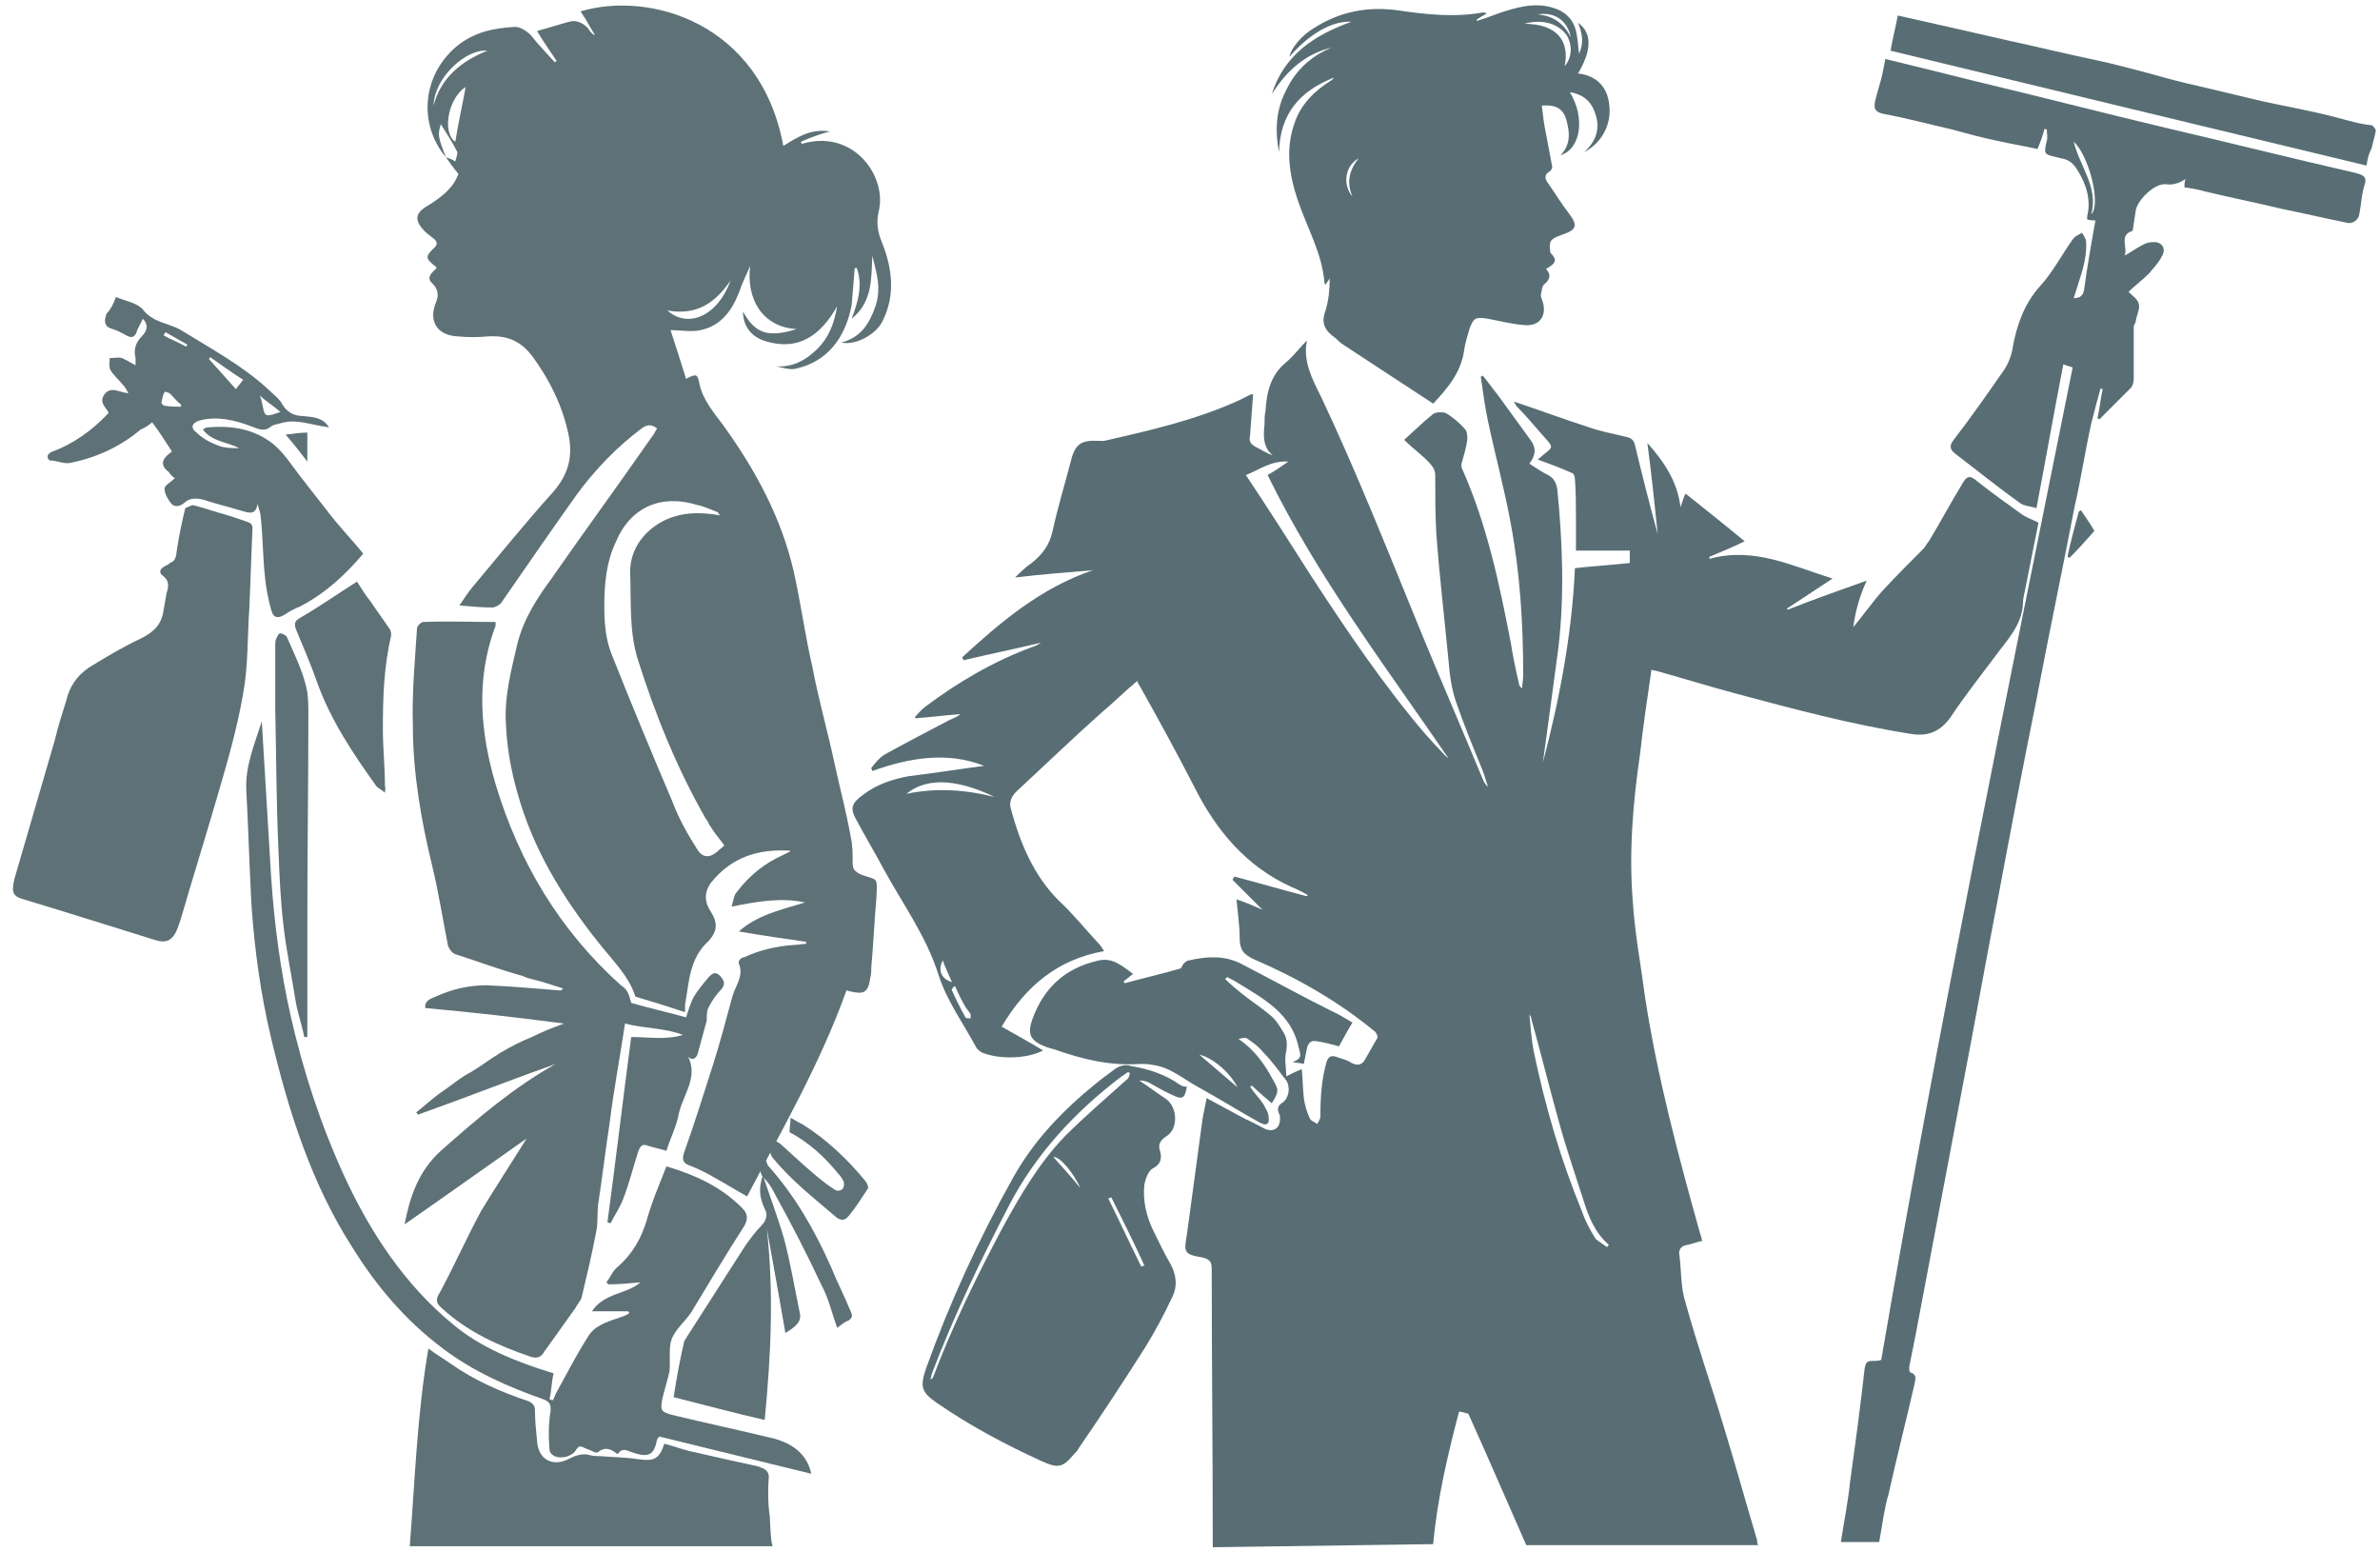 <?xml version="1.0" encoding="utf-8"?>
<!-- Generator: Adobe Illustrator 28.1.0, SVG Export Plug-In . SVG Version: 6.00 Build 0)  -->
<svg version="1.1" id="Слой_1" xmlns="http://www.w3.org/2000/svg" xmlns:xlink="http://www.w3.org/1999/xlink" x="0px" y="0px"
	 viewBox="0 0 230 150" style="enable-background:new 0 0 230 150;" xml:space="preserve">
<style type="text/css">
	.st0{fill:#5E7177;}
	.st1{fill:#586E74;}
</style>
<g>
	<path class="st0" d="M73.3,141.7c-2.3-0.5-4.5-1-6.7-1.5c-0.8-0.2-1.6-0.5-2.4-0.7c-0.5,1.5-1,1.7-2.5,1.5
		c-1.2-0.2-2.5-0.2-3.7-0.3c-0.3,0-0.6,0-1-0.1c-0.6-0.2-1.3,0-1.9,0.3c-1.6,0.9-3.1,0.2-3.2-1.7c-0.1-1-0.2-1.9-0.2-2.9
		c0-0.5-0.2-0.7-0.6-0.9c-2.7-0.9-5.2-2-7.5-3.6c-0.7-0.5-1.4-0.9-2.2-1.5c-1.1,6.4-1.3,12.8-1.8,19.1h35.1c-0.2,0-0.3-2.5-0.3-2.8
		c-0.2-1.4-0.2-2.7-0.1-4C74.2,142,73.8,141.9,73.3,141.7z"/>
	<path class="st0" d="M43.1,15.2c-2.7-3.2-2.3-7.9,1-10.7c1.7-1.4,3.6-1.8,5.7-1.9c0.5,0,1.1,0.4,1.5,0.8C52,4.3,52.8,5.1,53.6,6
		c0.1,0,0.1-0.1,0.2-0.1C53.2,5,52.5,4,51.9,3c1.1-0.3,2-0.6,3.1-0.9c0.7-0.2,1.3,0.1,1.8,0.6C57,3,57.2,3.3,57.5,3.4
		c-0.5-0.8-0.9-1.6-1.4-2.3c6.7-2,17.4,1.1,19.6,13c1.3-0.8,2.6-1.7,4.5-1.4c-1.1,0.3-1.9,0.6-2.8,1c0,0.1,0.1,0.2,0.1,0.2
		c5-1.5,8.3,3.2,7.4,6.6c-0.2,1-0.1,1.7,0.2,2.6c1.1,2.6,1.5,5.3,0.2,7.9c-0.6,1.3-2.6,2.4-4,2.1c1.9-0.5,2.7-1.8,3.3-3.5
		c0.6-1.8,0.1-3.2-0.3-4.9c-0.1,2.3,0,4.5-2,6.1c0.6-1.6,1.1-3.2,0.5-4.9c-0.1,0-0.2,0-0.2,0c-0.1,1.2-0.2,2.4-0.3,3.6
		c-0.6,3.1-2.3,5.4-5.3,6.1c-0.6,0.2-1.4-0.1-2-0.2c1.6,0.1,2.9-0.6,4-1.7c1.1-1.1,1.6-2.4,1.9-4.1c-1.6,2.8-3.7,4.3-6.8,3.4
		c-1.5-0.4-2.3-1.5-2.3-2.9c0.7,1.3,1.6,2.2,3.1,2.1c0.7,0,1.4-0.2,2.1-0.4c-3.4-0.2-4.9-3-4.5-6.1c-0.4,0.9-0.8,1.7-1.1,2.6
		c-0.7,1.8-1.8,3.2-3.7,3.6c-0.9,0.2-1.9,0-2.9,0c0.5,1.5,1,3.1,1.5,4.7c1-0.5,1.1-0.5,1.3,0.5c0.3,1.5,1.4,2.8,2.3,4
		c3.1,4.3,5.6,8.9,6.8,14.1c0.7,3.1,1.1,6.2,1.8,9.2c0.6,3.2,1.5,6.3,2.2,9.6c0.5,2.3,1.1,4.5,1.5,6.8c0.2,0.8,0.2,1.7,0.2,2.6
		c0,0.6,0.2,0.8,0.8,1.1c1.6,0.6,1.6,0.1,1.5,2.2c-0.2,2.3-0.3,4.5-0.5,6.8c0,0.3,0,0.6-0.1,1c-0.2,1.4-0.6,1.6-1.9,1.3
		c-0.2,0-0.2-0.1-0.4-0.1c-2.5,7-6.2,13.4-9.6,19.9c-1.1-0.6-2.2-1.3-3.3-1.9c-0.7-0.4-1.5-0.8-2.3-1.1c-0.6-0.2-0.7-0.6-0.5-1.2
		c1-2.8,1.9-5.7,2.8-8.5c0.7-2.2,1.3-4.5,1.9-6.7c0.3-1,1.1-1.9,0.6-3.1c-0.1-0.2,0.2-0.6,0.5-0.6c1.5-0.7,3.2-1.1,4.9-1.2
		c0.3,0,0.7-0.1,1.1-0.1c0-0.1,0-0.2,0-0.2c-2.1-0.3-4.2-0.6-6.5-1c1.8-1.6,4.1-2.1,6.4-2.8c-2.3-0.5-4.6-0.1-7.1,0.4
		c0.2-0.6,0.2-1.1,0.5-1.4c1.2-1.6,2.7-2.8,4.5-3.6c0.2-0.1,0.4-0.2,0.6-0.3l0.1-0.1c-3.1-0.2-5.7,0.6-7.7,3.1c-0.7,1-0.6,1.9,0,2.8
		c0.7,1.1,0.6,1.9-0.2,2.8c-1.9,1.7-1.9,4-2.3,6.2c0,0.2,0,0.4,0,0.6v0.1c-1.5-0.5-3.1-1-4.8-1.5c-0.6-2-2.3-3.6-3.7-5.4
		c-3.4-4.3-6.2-8.9-7.7-14.3c-0.6-2.1-1-4.3-1.1-6.5c-0.2-2.7,0.5-5.3,1.1-7.9c0.6-2.4,1.9-4.4,3.3-6.3c3.2-4.6,6.5-9.1,9.7-13.7
		c0.2-0.2,0.3-0.5,0.5-0.8c-0.6-0.5-1.1-0.3-1.5,0c-2.4,1.8-4.5,4-6.2,6.3c-2.5,3.5-4.9,7-7.4,10.6c-0.2,0.2-0.6,0.4-0.8,0.4
		c-1.1,0-2-0.1-3.2-0.2c0.4-0.6,0.8-1.2,1.2-1.7c2.6-3.1,5.1-6.2,7.8-9.2c1.6-1.8,2-3.6,1.5-5.8c-0.6-2.7-1.8-5.1-3.4-7.3
		c-1.1-1.5-2.4-2.1-4.3-2c-1,0.1-2,0.1-3,0c-1.9-0.1-2.8-1.4-2.1-3.2c0.3-0.7,0.3-1.3-0.3-1.9c-0.7-0.6,0-1.1,0.4-1.5
		c-0.1-0.2-0.2-0.2-0.3-0.3c-0.7-0.6-0.8-0.8-0.1-1.5c0.6-0.5,0.5-0.8-0.1-1.2c-0.2-0.2-0.4-0.3-0.6-0.5c-1.1-1.1-1-1.8,0.2-2.5
		c1.3-0.8,2.5-1.7,3-3.1C43.7,16.1,43.4,15.6,43.1,15.2c0.3,0.1,0.6,0.2,0.9,0.4c0.1-0.3,0.2-0.7,0.2-0.9c-0.5-1-1.1-1.9-1.6-2.7
		C42.3,13,42.3,13.2,43.1,15.2z M69.6,49.8c-0.2-0.2-0.2-0.2-0.2-0.3c-0.6-0.2-1.4-0.6-2-0.7c-3.5-1.1-6.5,0.2-7.9,3.6
		c-0.9,1.9-1.1,4-1.1,6.1c0,1.6,0.1,3.2,0.7,4.7c1.9,4.8,3.9,9.6,5.9,14.3c0.6,1.6,1.5,3.2,2.4,4.6c0.5,0.8,1.2,0.8,1.9,0.2
		c0.2-0.2,0.6-0.5,0.7-0.6c-0.4-0.6-0.9-1.1-1.3-1.8c-0.2-0.2-0.3-0.6-0.5-0.8c-2.8-4.9-4.9-10.1-6.6-15.5c-0.8-2.7-0.6-5.4-0.7-8.2
		c-0.1-2.9,2.2-4.9,4.3-5.5C66.5,49.5,67.9,49.5,69.6,49.8z M70.6,27.1c-1.5,2.2-3.3,3.4-6.1,2.9C66.5,31.8,69.4,30.5,70.6,27.1z
		 M45,8.4c-1.7,1.1-2.3,4.4-1,5.3C44.3,11.8,44.7,10.1,45,8.4z M47.1,4.9c-2-0.2-5.1,2.5-5.2,5.3C42.6,7.5,44.6,5.9,47.1,4.9z"/>
	<path class="st0" d="M61,96.9c1.7,0.5,3.5,0.9,5.3,1.4c0.2-0.6,0.4-1.3,0.7-1.9c0.4-0.7,1-1.4,1.5-2c0.3-0.3,0.6-0.6,1.1-0.1
		c0.3,0.4,0.6,0.7,0.1,1.3c-0.5,0.5-0.9,1.1-1.2,1.7c-0.2,0.3-0.2,0.8-0.2,1.1c0,0.1,0,0.1,0,0.2c-0.3,1.1-0.6,2.2-0.9,3.3
		c-0.2,0.4-0.5,0.6-0.9,0.2c1,2-0.5,3.7-0.9,5.5c-0.2,1.2-0.8,2.3-1.2,3.6c-0.6-0.2-1.2-0.3-1.8-0.5c-0.5-0.2-0.7,0-0.9,0.5
		c-0.5,1.5-0.9,3.2-1.5,4.7c-0.3,0.8-0.8,1.5-1.2,2.3c-0.1,0-0.2-0.1-0.3-0.1c0.8-5.9,1.5-11.9,2.3-17.9c1.7,0,3.3,0.3,5-0.2
		c-1.8-0.7-3.7-0.6-5.6-1.1c-0.5,3.3-1.1,6.5-1.5,9.7c-0.4,2.6-0.7,5.2-1.1,7.8c-0.1,0.9,0,1.8-0.2,2.7c-0.4,2.1-0.9,4.2-1.4,6.3
		c-0.1,0.3-0.4,0.6-0.6,1c-1,1.4-2,2.8-3,4.2c-0.3,0.5-0.6,0.7-1.3,0.5c-3.2-1.1-6.1-2.4-8.6-4.7c-0.6-0.5-0.6-0.9-0.2-1.5
		c1.4-2.6,2.6-5.3,4-7.9c1.4-2.3,2.9-4.6,4.4-7c-4,2.8-7.9,5.6-11.8,8.3c0.5-2.6,1.3-5.1,3.5-7.1c3.5-3.1,7-6.1,11.1-8.4
		c-4.5,1.6-8.8,3.3-13.3,4.9c-0.1-0.1-0.1-0.2-0.2-0.2c0.8-0.6,1.6-1.4,2.5-2s1.8-1.4,2.8-1.9c1-0.6,1.9-1.3,2.9-1.9
		c1-0.6,2-1.1,3-1.5c1-0.5,2-0.9,3.1-1.3c-4.5-0.6-9-1.1-13.4-1.5c-0.1-0.7,0.5-0.9,1-1.1c1.5-0.7,3.2-1.1,4.9-1.1
		c2.3,0.1,4.7,0.3,7.1,0.5c0.1,0,0.2,0,0.3-0.2c-0.6-0.2-1.3-0.4-1.9-0.6c-0.6-0.2-1.4-0.3-2-0.6c-2.2-0.6-4.3-1.4-6.5-2.1
		c-0.3-0.1-0.6-0.5-0.7-0.8c-0.5-2.5-0.9-5.1-1.5-7.6c-1.1-4.5-1.9-9.1-1.9-13.7c-0.1-3.2,0.2-6.2,0.4-9.4c0-0.2,0.4-0.6,0.6-0.6
		c2.3-0.1,4.6,0,7,0c0,0.2,0,0.5-0.1,0.6c-1.8,5-1.4,10,0.1,15.1c2.3,7.6,6.2,14.1,12.1,19.4C60.8,95.7,60.8,96.3,61,96.9z"/>
	<path class="st0" d="M18.6,48.8c0.9,0.2,1.7,0.5,2.4,0.7c1.1,0.3,2,0.6,3.1,1c0.2,0.1,0.3,0.3,0.3,0.5c-0.1,2.6-0.2,5.2-0.3,7.7
		c-0.2,2.8-0.1,5.6-0.6,8.3c-0.6,3.5-1.6,6.9-2.6,10.3c-1.1,3.8-2.3,7.6-3.4,11.4c-0.1,0.3-0.2,0.6-0.3,0.9
		c-0.5,1.3-1.1,1.6-2.3,1.2c-4.2-1.3-8.3-2.6-12.6-3.9c-1.1-0.3-1.2-0.7-0.9-2c1.3-4.5,2.6-8.9,3.9-13.4C5.6,70.2,6,69,6.4,67.7
		c0.3-1.3,1-2.4,2.2-3.2c1.6-1,3.3-2,5-2.8c1.2-0.6,2-1.3,2.2-2.7c0.1-0.6,0.2-1.1,0.3-1.7c0.2-0.6,0.3-1.2-0.4-1.7
		c-0.3-0.2-0.3-0.6,0.1-0.8c0.2-0.2,0.5-0.2,0.6-0.4c0.6-0.2,0.6-0.6,0.7-1.3c0.2-1.4,0.5-2.7,0.8-4C18.1,49,18.4,48.9,18.6,48.8z"
		/>
	<path class="st0" d="M53.5,132.7c-0.2,0.8-0.2,1.7-0.4,2.5c0.1,0,0.2,0.1,0.3,0.1c0.2-0.2,0.2-0.5,0.4-0.8c1-1.8,1.9-3.6,3-5.3
		c0.6-1.1,1.9-1.5,3.1-1.9c0.3-0.1,0.6-0.2,0.9-0.4c0-0.1-0.1-0.2-0.1-0.2c-1.1,0-2.3,0-3.5,0c1.2-1.8,3.3-1.6,4.7-2.8
		c-1.1,0.1-2,0.2-3.1,0.2c-0.1-0.1-0.1-0.1-0.2-0.2c0.4-0.5,0.6-1.1,1.1-1.5c1.4-1.2,2.3-2.8,2.8-4.5c0.5-1.8,1.2-3.4,1.9-5.2
		c2.7,0.8,5.2,1.9,7.3,4c0.6,0.6,0.6,1.1,0.2,1.8c-1.8,2.8-3.4,5.5-5.1,8.3c-0.6,0.9-1.5,1.6-1.9,2.6c-0.3,0.9-0.1,2-0.2,3.1
		c-0.2,0.9-0.5,1.8-0.7,2.7c-0.2,1.1-0.1,1.2,0.9,1.5c3.3,0.8,6.6,1.5,9.9,2.3c1.8,0.5,3.2,1.5,3.6,3.4c-4.9-1.2-9.8-2.4-14.7-3.6
		c-0.1,0.2-0.2,0.2-0.2,0.3c-0.3,1.5-0.8,1.8-2.5,1.2c-0.5-0.2-0.9-0.4-1.3,0.2c-0.6-0.4-1.1-0.8-1.9-0.2c-0.2,0.2-0.7-0.2-1.1-0.3
		c-0.5-0.2-0.7-0.5-1.1,0.2c-0.2,0.3-0.8,0.6-1.2,0.6c-0.6,0.1-1.3-0.2-1.3-0.8c-0.1-1.2-0.1-2.4,0.1-3.6c0.1-0.8-0.2-1-0.7-1.2
		c-3.4-1.2-6.8-2.7-9.7-4.9c-3.6-2.7-6.4-6-8.7-9.7c-4-6.2-6.2-13.2-7.9-20.3c-1-4.2-1.6-8.5-1.9-12.9c-0.2-3.7-0.3-7.4-0.5-11.1
		c-0.1-2.3,0.8-4.4,1.5-6.6c0.3,5,0.6,10,0.9,15c0.3,4.5,0.9,9.1,1.9,13.5c1.2,5.3,2.9,10.5,5.2,15.5c2.5,5.4,5.8,10.4,10.4,14.2
		C46.4,130.2,49.9,131.6,53.5,132.7z"/>
	<path class="st0" d="M11.2,28.7c1,0.4,2.1,0.6,2.6,1.2c1,1.3,2.5,1.3,3.7,2c2.9,1.8,5.9,3.4,8.4,5.7c0.5,0.5,1.1,0.9,1.4,1.5
		c0.5,0.8,1.2,1.1,2,1.1c0.9,0.1,1.9,0.1,2.5,1.1c-0.4-0.1-0.7-0.1-1.1-0.2c-1.1-0.2-2.3-0.6-3.6-0.2c-0.3,0.1-0.6,0.1-0.9,0.3
		c-0.7,0.6-1.3,0.2-1.9,0c-1.6-0.6-3.2-1-4.9-0.6c-0.8,0.2-1.1,0.7-0.4,1.2c0.6,0.6,1.4,1,2.2,1.3c0.6,0.2,1.2,0.2,1.9,0.2
		c-1.1-0.6-2.6-0.6-3.5-1.8c0.2-0.1,0.3-0.2,0.4-0.2c2.3-0.2,4.5,0.1,6.4,1.6c0.6,0.5,1.2,1.2,1.7,1.9c1.1,1.5,2.3,3,3.4,4.4
		c1.1,1.5,2.4,2.8,3.6,4.3c-1.7,2-3.6,3.8-6.1,5.1c-0.5,0.2-1.1,0.5-1.5,0.8c-0.7,0.4-1.1,0.3-1.3-0.5c-0.3-1.1-0.5-2.1-0.6-3.2
		c-0.2-1.9-0.2-3.9-0.4-5.7c0-0.4-0.2-0.8-0.3-1.3c-0.2,1-0.7,0.9-1.4,0.7c-1.3-0.4-2.6-0.7-3.8-1.1c-0.7-0.2-1.4-0.2-1.9,0.3
		c-0.5,0.4-1,0.4-1.3,0c-0.3-0.4-0.6-0.9-0.6-1.4c0-0.3,0.6-0.6,1-1c-0.2-0.1-0.4-0.3-0.6-0.6c-0.8-0.6-0.7-1.2,0.1-1.8
		c0.1-0.1,0.2-0.1,0.2-0.2c-0.6-0.9-1.2-1.9-1.9-2.8c-0.2,0.2-0.6,0.5-1.1,0.7c-1.9,1.6-4.2,2.7-6.7,3.2c-0.6,0.2-1.4-0.2-2-0.2
		c-0.2,0-0.3-0.2-0.3-0.4c0-0.2,0.2-0.3,0.3-0.4c2.2-0.8,4-2.1,5.6-3.8c-0.2-0.5-1-1-0.4-1.8c0.6-0.8,1.4-0.2,2.3-0.1
		c-0.2-0.4-0.3-0.6-0.6-0.9c-0.3-0.4-0.8-0.8-1.1-1.3c-0.2-0.3-0.1-0.8-0.1-1.2c0.4,0,0.8-0.1,1.2,0c0.4,0.2,0.8,0.4,1.3,0.7
		c0-0.3,0-0.5,0-0.7c-0.2-0.8,0-1.5,0.6-2.1c0.5-0.5,0.7-1.1,0.1-1.7c-0.2,0.5-0.5,0.9-0.6,1.3c-0.2,0.5-0.5,0.6-1,0.3
		c-0.4-0.2-0.9-0.5-1.3-0.6c-0.8-0.2-0.9-0.7-0.6-1.5C10.7,29.9,11,29.3,11.2,28.7z M23.5,36.7c-1.1-0.7-2.2-1.5-3.2-2.2
		c0,0.1-0.1,0.1-0.1,0.2c0.9,1,1.7,1.9,2.6,2.9C23,37.3,23.2,37.1,23.5,36.7z M27.1,39.8c-0.7-0.6-1.5-1.1-2-1.6
		c0.1,0.2,0.2,0.6,0.3,1.1C25.6,40.3,25.7,40.3,27.1,39.8z M17.5,39.3c0-0.1,0-0.2,0-0.2c-0.4-0.3-0.7-0.7-1.1-1.1
		c-0.2-0.1-0.5-0.2-0.5-0.1c-0.2,0.3-0.2,0.6-0.3,1c0,0.1,0.2,0.3,0.3,0.3C16.5,39.3,17.1,39.3,17.5,39.3z M16,32.1
		c-0.1,0.1-0.1,0.2-0.2,0.3c0.7,0.4,1.5,0.7,2.2,1.1c0-0.1,0.1-0.1,0.1-0.2C17.4,32.9,16.7,32.5,16,32.1z"/>
	<path class="st0" d="M73.7,113.5c0.7,2.1,1.5,4.2,2.1,6.3c0.6,2.3,1,4.7,1.5,7.1c0.2,0.9-0.6,1.4-1.4,1.9
		c-0.6-3.5-1.2-6.8-1.8-10.1c0.7,6.2,0.4,12.3-0.2,18.5c-3.1-0.7-6-1.5-8.8-2.2c0.3-1.9,0.6-3.6,1-5.3c0-0.2,0.2-0.3,0.2-0.4
		c1.9-3,3.8-5.9,5.7-8.9c0.5-0.7,1-1.4,1.6-2c0.5-0.5,0.6-1.1,0.3-1.6c-0.5-1.1-0.6-1.9-0.2-3.2C73.5,113.5,73.6,113.5,73.7,113.5z"
		/>
	<path class="st0" d="M37.2,76.6c-0.3-0.3-0.6-0.4-0.8-0.6c-2.3-3.2-4.5-6.5-5.8-10.2c-0.6-1.7-1.3-3.3-2-5
		c-0.2-0.6-0.1-0.8,0.4-1.1c1.9-1.1,3.6-2.3,5.5-3.5c0.4,0.6,0.8,1.3,1.3,1.9c0.6,0.9,1.2,1.7,1.8,2.6c0.2,0.2,0.2,0.5,0.2,0.7
		c-0.7,3-0.8,6-0.8,9c0,1.9,0.2,3.7,0.2,5.6C37.3,76.1,37.2,76.3,37.2,76.6z"/>
	<path class="st0" d="M29.4,100.2c-0.2-1.1-0.6-2.2-0.8-3.3c-0.4-2.5-0.9-4.9-1.2-7.4c-0.3-2.5-0.4-5-0.5-7.6
		c-0.2-4.5-0.2-8.9-0.3-13.4c0-2,0-4.1,0-6.2c0-0.2,0-0.4,0.1-0.6c0.1-0.2,0.2-0.5,0.4-0.5s0.5,0.2,0.6,0.3c0.7,1.6,1.5,3.2,1.9,4.9
		c0.2,0.8,0.2,1.8,0.2,2.7c0,6.6-0.1,13.3-0.1,20c0,3.3,0,6.7,0,10c0,0.3,0,0.7,0,1.1C29.7,100.2,29.5,100.2,29.4,100.2z"/>
	<path class="st0" d="M76.3,109.4c0-0.5,0.1-0.9,0.1-1.4c0.4,0.2,0.8,0.5,1.1,0.6c2.4,1.5,4.4,3.4,6.2,5.6c0.1,0.2,0.2,0.4,0.2,0.6
		c-0.6,0.9-1.2,1.9-1.9,2.7c-0.3,0.4-0.7,0.5-1.2,0.1c-2.1-1.8-4.3-3.5-6.1-5.7c-0.2-0.2-0.3-0.6-0.3-0.8c0.1-0.9,0.4-1.1,1.1-0.5
		c1.2,1.1,2.4,2.2,3.6,3.2c0.5,0.4,1,0.8,1.5,1.1c0.2,0.2,0.6,0.2,0.8,0s0.2-0.6,0.1-0.8c-0.1-0.2-0.3-0.5-0.5-0.7
		C79.7,111.8,78.2,110.4,76.3,109.4z"/>
	<path class="st0" d="M80.9,128.3c-0.5-1.4-0.8-2.8-1.5-4.1c-1.4-3-2.9-5.9-4.5-8.8c-0.3-0.6-0.6-1.1-1.1-1.6
		c-0.5-0.6-0.4-1,0.1-1.8c0.2,0.2,0.2,0.4,0.3,0.6c2.6,2.9,4.5,6.2,6.1,9.8c0.6,1.5,1.3,2.8,1.9,4.3c0.2,0.4,0.2,0.6-0.2,0.9
		C81.6,127.7,81.2,128.1,80.9,128.3z"/>
	<path class="st0" d="M29.7,44.6c-0.7-0.9-1.3-1.7-2.1-2.6c0.8-0.1,1.4-0.2,2.1-0.2C29.7,42.8,29.7,43.6,29.7,44.6z"/>
</g>
<g>
	<path class="st1" d="M141,136.4c-1.1,4.2-2.1,8.4-2.5,12.8c-7.1,0.1-14.2,0.2-21.3,0.3c0-0.2,0-0.5,0-0.7c0-8.7-0.1-17.4-0.1-26.1
		c0-0.7-0.1-1-0.9-1.2c-1.8-0.3-1.8-0.5-1.5-2.2c0.5-3.7,1-7.4,1.5-11.1c0.1-0.7,0.3-1.4,0.4-2.1c1.3,0.7,2.4,1.3,3.7,2
		c0.7,0.3,1.4,0.7,2,1c0.8,0.3,1.4-0.1,1.4-1c0-0.2,0-0.4-0.1-0.5c-0.2-0.5-0.1-0.8,0.4-1.1c0.6-0.5,0.7-1.5,0.3-2.1
		c-0.7-0.9-1.4-1.9-2.2-2.7c-0.4-0.5-0.9-0.9-1.5-1.3c-0.2-0.2-0.6-0.1-0.9,0c1.5,1,2.5,2.4,3.3,3.9c0.6,1,0.6,1.2-0.1,2.3
		c-0.7-0.6-1.3-1.1-1.9-1.7c-0.1,0-0.1,0.1-0.2,0.1c0.4,0.6,0.9,1.1,1.3,1.7c0.2,0.4,0.5,0.8,0.5,1.3c0.1,0.6-0.2,0.8-0.8,0.5
		c-2-1.1-3.9-2.3-5.9-3.4c-1.5-0.8-2.8-2-4.5-2.2c-0.4-0.1-0.8-0.1-1.2-0.1c-2.8,0.2-5.4-0.4-8-1.3c-0.3-0.1-0.6-0.2-1-0.3
		c-1.6-0.6-2-1.2-1.4-2.8c1.1-3,3.2-4.9,6.4-5.6c1.4-0.3,2.3,0.6,3.3,1.3c-0.4,0.3-0.6,0.5-0.9,0.7c0,0.1,0,0.1,0.1,0.2
		c1.8-0.5,3.6-0.9,5.3-1.4c0.2,0,0.2-0.3,0.4-0.5c0.1-0.1,0.3-0.3,0.5-0.3c1.7-0.4,3.4-0.5,5,0.3c2.9,1.5,5.8,3.1,8.8,4.6
		c0.7,0.3,1.3,0.7,2,1.1c-0.5,0.8-0.9,1.6-1.3,2.3c-0.7-0.2-1.5-0.4-2.2-0.5c-0.5-0.1-0.8,0.2-0.9,0.7c-0.1,0.5-0.2,1-0.3,1.5
		c-0.4-0.1-0.7-0.1-1.1-0.2c1.1-0.3,0.7-0.9,0.6-1.4c-0.7-3.3-3.4-4.7-6-6.3c-0.3-0.2-0.6-0.3-0.9-0.5c-0.1,0.1-0.1,0.1-0.2,0.2
		c0.5,0.5,1.1,1,1.6,1.4c1,0.8,2.1,1.5,3,2.3c0.4,0.4,0.7,0.9,1,1.4c0.4,0.6,0.4,1.2,0.3,1.9c-0.2,0.7,0,1.5,0,2.4
		c0.6-0.3,1-0.5,1.5-0.7c0.1,0.9,0.1,1.9,0.2,2.8c0.1,0.7,0.3,1.4,0.6,2c0.1,0.2,0.4,0.3,0.7,0.5c0.1-0.2,0.3-0.5,0.3-0.7
		c0-1.8,0.1-3.6,0.6-5.3c0.2-0.6,0.5-0.6,0.9-0.5c0.5,0.2,1.1,0.3,1.5,0.6c0.6,0.3,1,0.2,1.3-0.3c0.4-0.7,0.8-1.4,1.2-2.1
		c0.1-0.1-0.1-0.5-0.2-0.6c-3.5-2.9-7.5-5.2-11.7-7c-1.1-0.5-1.4-1-1.4-2.1c0-1.2-0.2-2.4-0.3-3.7c0.9,0.3,1.6,0.6,2.5,1
		c-1-1-1.9-1.9-2.9-2.9c0.1-0.1,0.1-0.2,0.2-0.3c2.3,0.6,4.7,1.3,7,1.9c0,0,0-0.1,0.1-0.1c-0.5-0.3-1.1-0.6-1.6-0.8
		c-4.4-2-7.3-5.5-9.4-9.7c-1.7-3.3-3.5-6.6-5.3-9.8c-0.1-0.1-0.1-0.2-0.2-0.4c-1.2,1-2.3,2.1-3.5,3.1c-2.8,2.5-5.5,5.1-8.2,7.6
		c-0.5,0.5-0.7,1.1-0.5,1.7c0.9,3.3,2.2,6.4,4.6,8.8c1.4,1.3,2.6,2.8,3.9,4.2c0.2,0.2,0.3,0.4,0.5,0.7c-4.5,0.8-7.6,3.4-9.9,7.3
		c1.4,0.8,2.7,1.5,4,2.3c-1.5,0.8-4.2,0.9-5.9,0.2c-0.2-0.1-0.4-0.3-0.5-0.4c-1.3-2.4-2.9-4.6-3.7-7.1c-1.2-3.8-3.5-6.9-5.4-10.4
		c-0.8-1.5-1.7-3-2.5-4.5c-0.7-1.2-0.5-1.7,0.6-2.5c1.3-1,2.8-1.5,4.4-1.8c2.5-0.3,5-0.7,7.3-1c-3.5-1.4-7.2-0.8-10.8,0.5
		c0-0.1-0.1-0.2-0.1-0.3c0.4-0.5,0.8-1,1.3-1.3c2-1.1,4.1-2.2,6.2-3.3c0.4-0.2,0.8-0.3,1.1-0.6c-1.4,0.1-2.9,0.3-4.3,0.4
		c0,0-0.1-0.1-0.1-0.1c0.3-0.3,0.6-0.7,1-1c3.2-2.4,6.6-4.4,10.4-5.8c0.3-0.1,0.5-0.2,0.8-0.4c-2.5,0.6-5,1.1-7.5,1.7
		c0-0.1-0.1-0.2-0.1-0.3c3.7-3.4,7.6-6.7,12.6-8.4c-2.5,0.2-5,0.4-7.5,0.7c0.5-0.5,1-1,1.6-1.4c1-0.8,1.7-1.7,2-3
		c0.5-2.3,1.2-4.6,1.8-6.9c0.4-1.6,1-2,2.7-1.9c0.2,0,0.3,0,0.5,0c4.4-1,8.8-2,13-3.9c0.4-0.2,0.8-0.4,1.2-0.6c0,0,0.1,0,0.2,0
		c-0.1,1.3-0.2,2.7-0.3,4c-0.1,0.5,0,0.7,0.4,1c0.6,0.3,1.2,0.7,1.8,0.9c-1-0.8-0.9-2-0.8-3c0-0.4,0-0.9,0.1-1.3
		c0.1-1.8,0.5-3.5,2-4.7c0.7-0.6,1.3-1.4,2-2.1c-0.4,2,0.5,3.7,1.3,5.3c3.6,7.6,6.7,15.5,9.9,23.3c1.9,4.6,3.9,9.2,5.8,13.8
		c0.1,0.2,0.2,0.5,0.5,0.7c-0.2-0.5-0.3-1-0.5-1.5c-0.9-2.2-1.8-4.4-2.6-6.7c-0.4-1.2-0.6-2.5-0.7-3.8c-0.4-4.2-0.9-8.4-1.2-12.5
		c-0.1-1.8-0.1-3.7-0.1-5.6c0-0.4-0.2-0.8-0.5-1.1c-0.7-0.8-1.6-1.4-2.5-2.3c1-0.9,1.8-1.7,2.8-2.5c0.3-0.2,0.9-0.2,1.2-0.1
		c0.7,0.4,1.4,1,1.9,1.6c0.2,0.2,0.2,0.7,0.2,1c-0.1,0.7-0.3,1.4-0.5,2.1c-0.1,0.2-0.1,0.5,0,0.7c2.4,5.4,3.6,11.1,4.7,16.8
		c0.2,1.3,0.5,2.7,0.8,4c0,0.1,0.1,0.3,0.3,0.4c0-0.4,0.1-0.8,0.1-1.3c0-4.9-0.3-9.8-1.2-14.6c-0.6-3.3-1.5-6.6-2.2-9.9
		c-0.3-1.4-0.5-2.9-0.7-4.3c0.1,0,0.1-0.1,0.2-0.1c0.5,0.6,0.9,1.2,1.4,1.8c1.1,1.5,2.1,2.9,3.2,4.4c0.6,0.8,0.5,1.5-0.1,2.3
		c0.6,0.4,1.2,0.8,1.8,1.1c0.6,0.3,0.8,0.8,0.9,1.4c0.5,5.1,0.7,10.2,0.1,15.3c-0.5,3.7-1,7.5-1.5,11.1c1.6-6.1,2.8-12.3,3.1-18.8
		c1.7-0.2,3.5-0.3,5.3-0.5c0-0.4,0-0.7,0-1.2c-1.7,0-3.4,0-5.2,0c0-1.1,0-2,0-2.9c0-1.3,0-2.7-0.1-4c0-0.2-0.1-0.6-0.3-0.6
		c-1.1-0.5-2.2-0.9-3.3-1.3c0.1-0.1,0.4-0.3,0.6-0.5c0.9-0.7,0.9-0.7,0.1-1.6c-0.9-1-1.7-2-2.6-2.9c-0.2-0.2-0.3-0.4-0.4-0.6
		c2.4,0.8,4.8,1.7,7.3,2.5c1.1,0.4,2.3,0.6,3.5,0.9c0.5,0.1,0.8,0.3,0.9,0.8c0.7,2.9,1.4,5.7,2.2,8.6c-0.3-2.9-0.6-5.8-1-8.8
		c1.6,1.8,2.9,3.7,3.2,6.2c0.2-0.5,0.3-1,0.5-1.3c2,1.6,3.9,3.1,5.7,4.6c-1,0.5-2.2,1-3.4,1.5c0,0.1,0,0.2,0,0.2
		c4.3-1.2,8,0.7,11.9,1.9c-1.5,1-2.9,1.9-4.4,2.9c0,0.1,0.1,0.1,0.1,0.1c2.5-1,5.1-1.9,7.6-2.8c-0.7,1.5-1.1,3-1.3,4.5
		c1-1.2,1.9-2.5,2.9-3.6c1.3-1.4,2.6-2.7,3.9-4c0.2-0.2,0.3-0.5,0.5-0.7c1.1-1.8,2.1-3.7,3.2-5.5c0.5-0.9,0.8-0.9,1.6-0.2
		c1.4,1.1,2.8,2.1,4.2,3.1c0.4,0.3,1,0.5,1.6,0.8c-0.4,2-0.8,4-1.2,6c-0.1,0.6-0.3,1.2-0.3,1.8c-0.1,2.1-1.5,3.5-2.6,5
		c-1.5,2-3,3.9-4.4,6c-1,1.4-2.2,1.9-3.9,1.6c-5.7-0.9-11.3-2.4-16.9-3.9c-2.6-0.7-5.2-1.5-7.7-2.2c-0.1,0-0.2,0-0.4-0.1
		c-0.4,2.7-0.8,5.4-1.1,8.1c-0.7,4.8-1.1,9.6-0.7,14.4c0.2,3.1,0.8,6.2,1.2,9.3c1.2,7.7,3.2,15.2,5.3,22.7c0.1,0.2,0.1,0.4,0.2,0.7
		c-0.5,0.1-1,0.3-1.5,0.4c-0.6,0.1-0.8,0.5-0.7,1c0.2,1.5,0.1,3.1,0.6,4.6c1.1,4,2.5,8,3.7,12c1.1,3.6,2.1,7.2,3.2,10.9
		c0,0.1,0,0.2,0.1,0.5c-7.5,0-15,0-22.4,0c-1.9-4.3-3.7-8.5-5.6-12.7C141.2,136.4,141.1,136.4,141,136.4z M120.4,45.9
		c2.2,3.3,4.3,6.6,6.4,9.9c3.4,5.2,6.9,10.4,11,15.2c0.4,0.4,0.7,0.8,1.1,1.2c0.4,0.4,0.7,0.8,1.1,1.1c-6.1-8.9-12.7-17.6-17.5-27.4
		c0.7-0.4,1.3-0.8,2-1.3C122.8,44.5,121.7,45.4,120.4,45.9z M155.3,120.5c0.1-0.1,0.1-0.2,0.2-0.2c-1.4-1.2-2-2.8-2.5-4.4
		c-0.8-2.5-1.7-5.1-2.4-7.7c-0.9-3.2-1.7-6.5-2.6-9.7c0-0.2-0.1-0.3-0.2-0.5c0.1,1.2,0.2,2.4,0.4,3.5c1.1,5.3,2.6,10.5,4.7,15.6
		c0.3,0.9,0.8,1.8,1.3,2.6C154.4,119.9,154.9,120.2,155.3,120.5z M87.6,76.7c2.9-0.6,5.7-0.4,8.5,0.3C93,75.5,89.8,74.9,87.6,76.7z
		 M120.1,105.5c-0.1,0.1-0.2,0.2-0.3,0.3c-0.1-1.3-2.2-3.5-3.9-3.9C117.3,103.1,118.7,104.3,120.1,105.5z M92.3,95.3
		c-0.1,0-0.1,0-0.2,0.1c0,0.1-0.2,0.2-0.1,0.3c0.4,0.9,0.8,1.7,1.3,2.6c0,0.1,0.3,0.1,0.5,0.1c0-0.1,0-0.3,0-0.4
		c-0.1-0.2-0.3-0.4-0.5-0.7C92.9,96.6,92.6,96,92.3,95.3z M92,94.9c-0.3-0.7-0.6-1.3-0.9-2.1C90.6,93.8,91,94.6,92,94.9z"/>
	<path class="st1" d="M181.6,149c-1.3,0-2.5,0-3.7,0c0.3-2,0.7-3.9,0.9-5.9c0.5-3.6,1-7.3,1.4-10.9c0.1-0.5,0.2-0.7,0.7-0.7
		c0.3,0,0.6,0,0.9-0.1c5.5-32.1,12.1-64,18.5-95.9c-0.3-0.1-0.7-0.2-0.9-0.3c-0.9,4.6-1.7,9.2-2.6,13.9c-0.6-0.2-1.2-0.2-1.6-0.5
		c-2.1-1.5-4.2-3.2-6.3-4.8c-0.5-0.4-0.5-0.8-0.1-1.3c1.7-2.2,3.3-4.5,4.9-6.8c0.4-0.6,0.7-1.4,0.8-2.1c0.4-2.2,1.1-4.2,2.6-5.9
		c1.3-1.4,2.2-3.2,3.3-4.7c0.2-0.2,0.6-0.4,0.8-0.5c0.2,0.3,0.4,0.6,0.4,0.9c0.1,1.8-0.6,3.4-1.1,5.1c0,0.1-0.1,0.2-0.1,0.3
		c0.6,0,0.9-0.2,1-0.8c0.3-2.2,0.7-4.5,1.1-6.7c-0.2,0-0.5,0-0.8-0.1c0-0.1,0-0.2,0-0.3c0.4-1.6-0.1-3.1-0.9-4.4
		c-0.4-0.7-0.9-1.1-1.6-1.2c-0.1,0-0.3-0.1-0.4-0.1c-1.3-0.3-1.3-0.3-1-1.6c0.1-0.3,0-0.7,0-1.1c-0.1,0-0.2,0-0.2-0.1
		c-0.2,0.7-0.4,1.3-0.7,2c-1.3-0.3-2.6-0.5-3.9-0.8c-1.5-0.3-2.9-0.7-4.4-1.1c-2.2-0.5-4.4-1.1-6.6-1.5c-0.9-0.2-0.9-0.6-0.8-1.2
		c0.2-0.9,0.5-1.7,0.7-2.6c0.1-0.5,0.2-1,0.3-1.5c2.9,0.7,5.7,1.4,8.5,2.1c6.3,1.5,12.5,3.1,18.8,4.6c6,1.4,12,2.9,18.1,4.3
		c0.7,0.2,1.2,0.3,0.9,1.2c-0.3,0.9-0.3,1.8-0.5,2.8c-0.1,0.6-0.7,1-1.3,0.8c-2-0.4-4.1-0.9-6.1-1.3c-2.5-0.6-5-1.1-7.5-1.7
		c-0.7-0.2-1.3-0.3-2-0.4c0-0.3,0-0.5,0.1-0.8c-0.6,0.4-1.2,0.6-1.9,0.5c-1.1-0.1-2.7,1.5-2.9,2.5c-0.1,0.7-0.2,1.3-0.3,2
		c-1.4,0.4-0.4,1.7-0.8,2.4c0.6-0.3,1.1-0.7,1.7-1c0.3-0.2,0.7-0.3,1-0.3c0.9-0.1,1.4,0.6,0.9,1.4c-0.3,0.6-0.8,1.1-1.2,1.6
		c-0.7,0.7-1.4,1.2-2,1.8c0.4,0.4,0.9,0.7,1,1.2c0.1,0.5-0.2,1-0.3,1.6c0,0.2-0.2,0.4-0.2,0.6c0,1.7,0,3.3,0,5
		c0,0.3-0.1,0.7-0.3,0.9c-1,1-2,2-3,3c-0.1,0-0.2-0.1-0.2-0.1c0.2-0.9,0.3-1.9,0.5-2.8c-0.1,0-0.1,0-0.2-0.1
		c-0.3,1.1-0.6,2.2-0.9,3.4c-0.6,2.7-1,5.4-1.6,8c-1.2,6.2-2.5,12.4-3.7,18.7c-1.3,6.4-2.5,12.7-3.7,19.1
		c-1.2,6.2-2.3,12.4-3.5,18.6c-1.5,7.9-3,15.9-4.5,23.8c-0.2,1-0.4,2-0.6,3c0,0.1,0,0.4,0.1,0.5c0.7,0.2,0.5,0.7,0.4,1.2
		c-0.8,3.5-1.7,7-2.5,10.6C182.1,145.7,181.9,147.4,181.6,149z M200.4,13.7c0.6,2.4,2.4,4.4,1.7,7C203.1,19.7,201.8,14.9,200.4,13.7
		z"/>
	<path class="st1" d="M128.7,4.6c-2.6,0.6-4.4,2.3-5.8,4.5c1.2-3.8,4.1-5.7,7.7-7c-1.9-0.1-4.1,1.2-6,3.4c0.2-0.9,1.2-2.1,2.4-2.8
		c2.5-1.6,5.2-2.1,8.1-1.7c2.7,0.4,5.5,0.7,8.2,0.2c0.1,0,0.1,0,0.4,0.1c-0.4,0.2-0.7,0.4-1,0.6c0,0.1,0,0.1,0.1,0.1
		c1-0.3,1.9-0.7,2.9-1c1.4-0.4,2.7-0.7,4.2-0.3c1.5,0.4,2.3,1.3,2.5,2.8c0.1,0.5,0.1,1,0.2,1.7c0.5-1.1,0.3-2-0.1-3
		c1.4,1,1.3,2.7,0,4.9c1.8,0.2,2.8,1.3,3,2.9c0.3,2-0.7,3.8-2.4,4.7c1.2-1.1,1.6-2.4,1-3.9c-0.4-1.1-1.2-1.7-2.4-1.9
		c1.5,2.4,1.1,5.5-0.9,6.1c1-1,0.9-2.2,0.6-3.3c-0.3-1.2-1-1.6-2.4-1.5c0.1,0.9,0.2,1.8,0.4,2.7c0.2,1.1,0.4,2.1,0.6,3.2
		c0,0.2-0.1,0.4-0.3,0.5c-0.5,0.3-0.4,0.7-0.1,1.1c0.7,1,1.3,2,2,2.9c0.9,1.2,0.8,1.6-0.7,2.1c-1.1,0.4-1.2,0.6-1.1,1.5
		c0,0.1,0,0.2,0.1,0.3c0.8,0.8,0.1,1.1-0.5,1.5c0.6,0.6,0.3,1.1-0.2,1.5c-0.2,0.2-0.2,0.6-0.3,1c0,0.2,0.1,0.4,0.2,0.7
		c0.4,1.4-0.4,2.4-1.9,2.2c-1.2-0.1-2.3-0.4-3.4-0.6c-1.2-0.2-1.4-0.1-1.8,1c-0.2,0.7-0.4,1.3-0.5,2c-0.3,2.2-1.6,3.7-3,5.2
		c-2.9-1.9-5.8-3.8-8.7-5.7c-0.3-0.2-0.5-0.4-0.7-0.6c-1-0.7-1.5-1.4-1-2.7c0.3-1,0.4-2,0.4-3.1c-0.1,0.2-0.3,0.4-0.4,0.6
		c-0.1-0.1-0.1-0.1-0.1-0.1c-0.2-2.9-1.7-5.4-2.6-8.1c-0.8-2.4-1.2-4.9-0.3-7.4c0.6-1.8,1.9-3.1,3.5-4.1c0.1-0.1,0.3-0.2,0.3-0.3
		c-3.3,1.3-5.2,3.5-5.3,7.2c-0.4-2.1-0.3-4.1,0.7-6C125.2,6.8,126.7,5.4,128.7,4.6z M147.3,2.3c3.3,0,4.4,1.8,3.9,4.1
		c0.7-0.8,0.8-2,0.2-3C150.6,2.3,149.1,1.8,147.3,2.3z M151.8,3.6c-0.3-1.6-1.6-2.5-3.2-2.2C150,1.5,151.1,2.2,151.8,3.6z M130.7,19
		c-0.6-1.4-0.3-2.6,0.6-3.7C130,16,129.7,17.8,130.7,19z"/>
	<path class="st1" d="M114.7,105c-0.2,1.1-0.4,1.3-1.4,0.8c-0.7-0.3-1.4-0.7-2.1-1.1c-0.3-0.2-0.7-0.3-1.1-0.3
		c0.9,0.6,1.7,1.2,2.6,1.8c1.1,0.8,1.2,2.9,0,3.6c-0.6,0.4-0.8,0.8-0.6,1.4c0.2,0.7,0.1,1.3-0.7,1.7c-0.4,0.2-0.7,1-0.8,1.5
		c-0.2,1.6,0.2,3.2,0.9,4.6c0.5,1,1,2.1,1.6,3.1c0.6,1.1,0.7,2.2,0.2,3.2c-0.8,1.7-1.7,3.4-2.7,5c-2.1,3.3-4.2,6.5-6.4,9.7
		c-0.1,0.2-0.2,0.3-0.4,0.5c-1.1,1.3-1.5,1.4-3.1,0.7c-3.5-1.6-6.9-3.4-10.1-5.6c-1.6-1.1-1.7-1.6-1.1-3.4
		c2.3-6.4,5.1-12.5,8.4-18.4c2-3.6,4.8-6.5,8-9.1c0.6-0.5,1.2-0.9,1.7-1.3c0.5-0.4,1.1-0.6,1.7-0.4c1.7,0.3,3.3,0.8,4.7,1.8
		C114.3,105,114.5,105,114.7,105z M109.2,103.7c-0.1-0.1-0.2-0.1-0.2-0.1c-0.2,0.1-0.4,0.3-0.6,0.4c-4.5,3.4-8.3,7.5-10.9,12.5
		c-2.7,5.2-5.3,10.6-7.4,16.1c-0.1,0.2-0.1,0.5-0.2,0.7c0.2-0.1,0.3-0.2,0.3-0.3c1.9-5,4.2-9.7,6.7-14.4c1.7-3.1,3.5-6.2,6-8.8
		c1.9-1.9,4-3.7,6-5.5C109.1,104.2,109.1,104,109.2,103.7z M107.4,115.7c-0.1,0-0.2,0.1-0.3,0.1c1.1,2.2,2.1,4.4,3.2,6.6
		c0.1-0.1,0.2-0.1,0.3-0.1C109.6,120.1,108.5,117.9,107.4,115.7z M104.4,114.8c-0.6-1.4-2-3.1-2.6-3
		C102.7,112.8,103.6,113.8,104.4,114.8z"/>
	<path class="st1" d="M228.7,16c-15.4-3.7-30.7-7.4-46-11.1c0.2-1.2,0.5-2.3,0.7-3.4c3.6,0.8,7.1,1.6,10.6,2.4
		c2.8,0.6,5.6,1.3,8.5,1.9c1.9,0.4,3.7,0.9,5.6,1.4c1.4,0.4,2.9,0.8,4.3,1.1c2.1,0.5,4.2,1,6.3,1.5c2.3,0.5,4.6,0.9,6.9,1.5
		c1.2,0.3,2.4,0.7,3.6,0.8c0.1,0,0.4,0.4,0.4,0.5c-0.1,0.6-0.3,1.2-0.4,1.7C228.9,14.9,228.8,15.3,228.7,16z"/>
	<path class="st1" d="M201.1,49.3c0.4,0.6,0.9,1.3,1.3,2c-0.8,0.9-1.6,1.8-2.4,2.6c-0.1,0-0.1-0.1-0.2-0.1c0.3-1.5,0.7-2.9,1.1-4.4
		C201,49.4,201.1,49.3,201.1,49.3z"/>
</g>
</svg>

